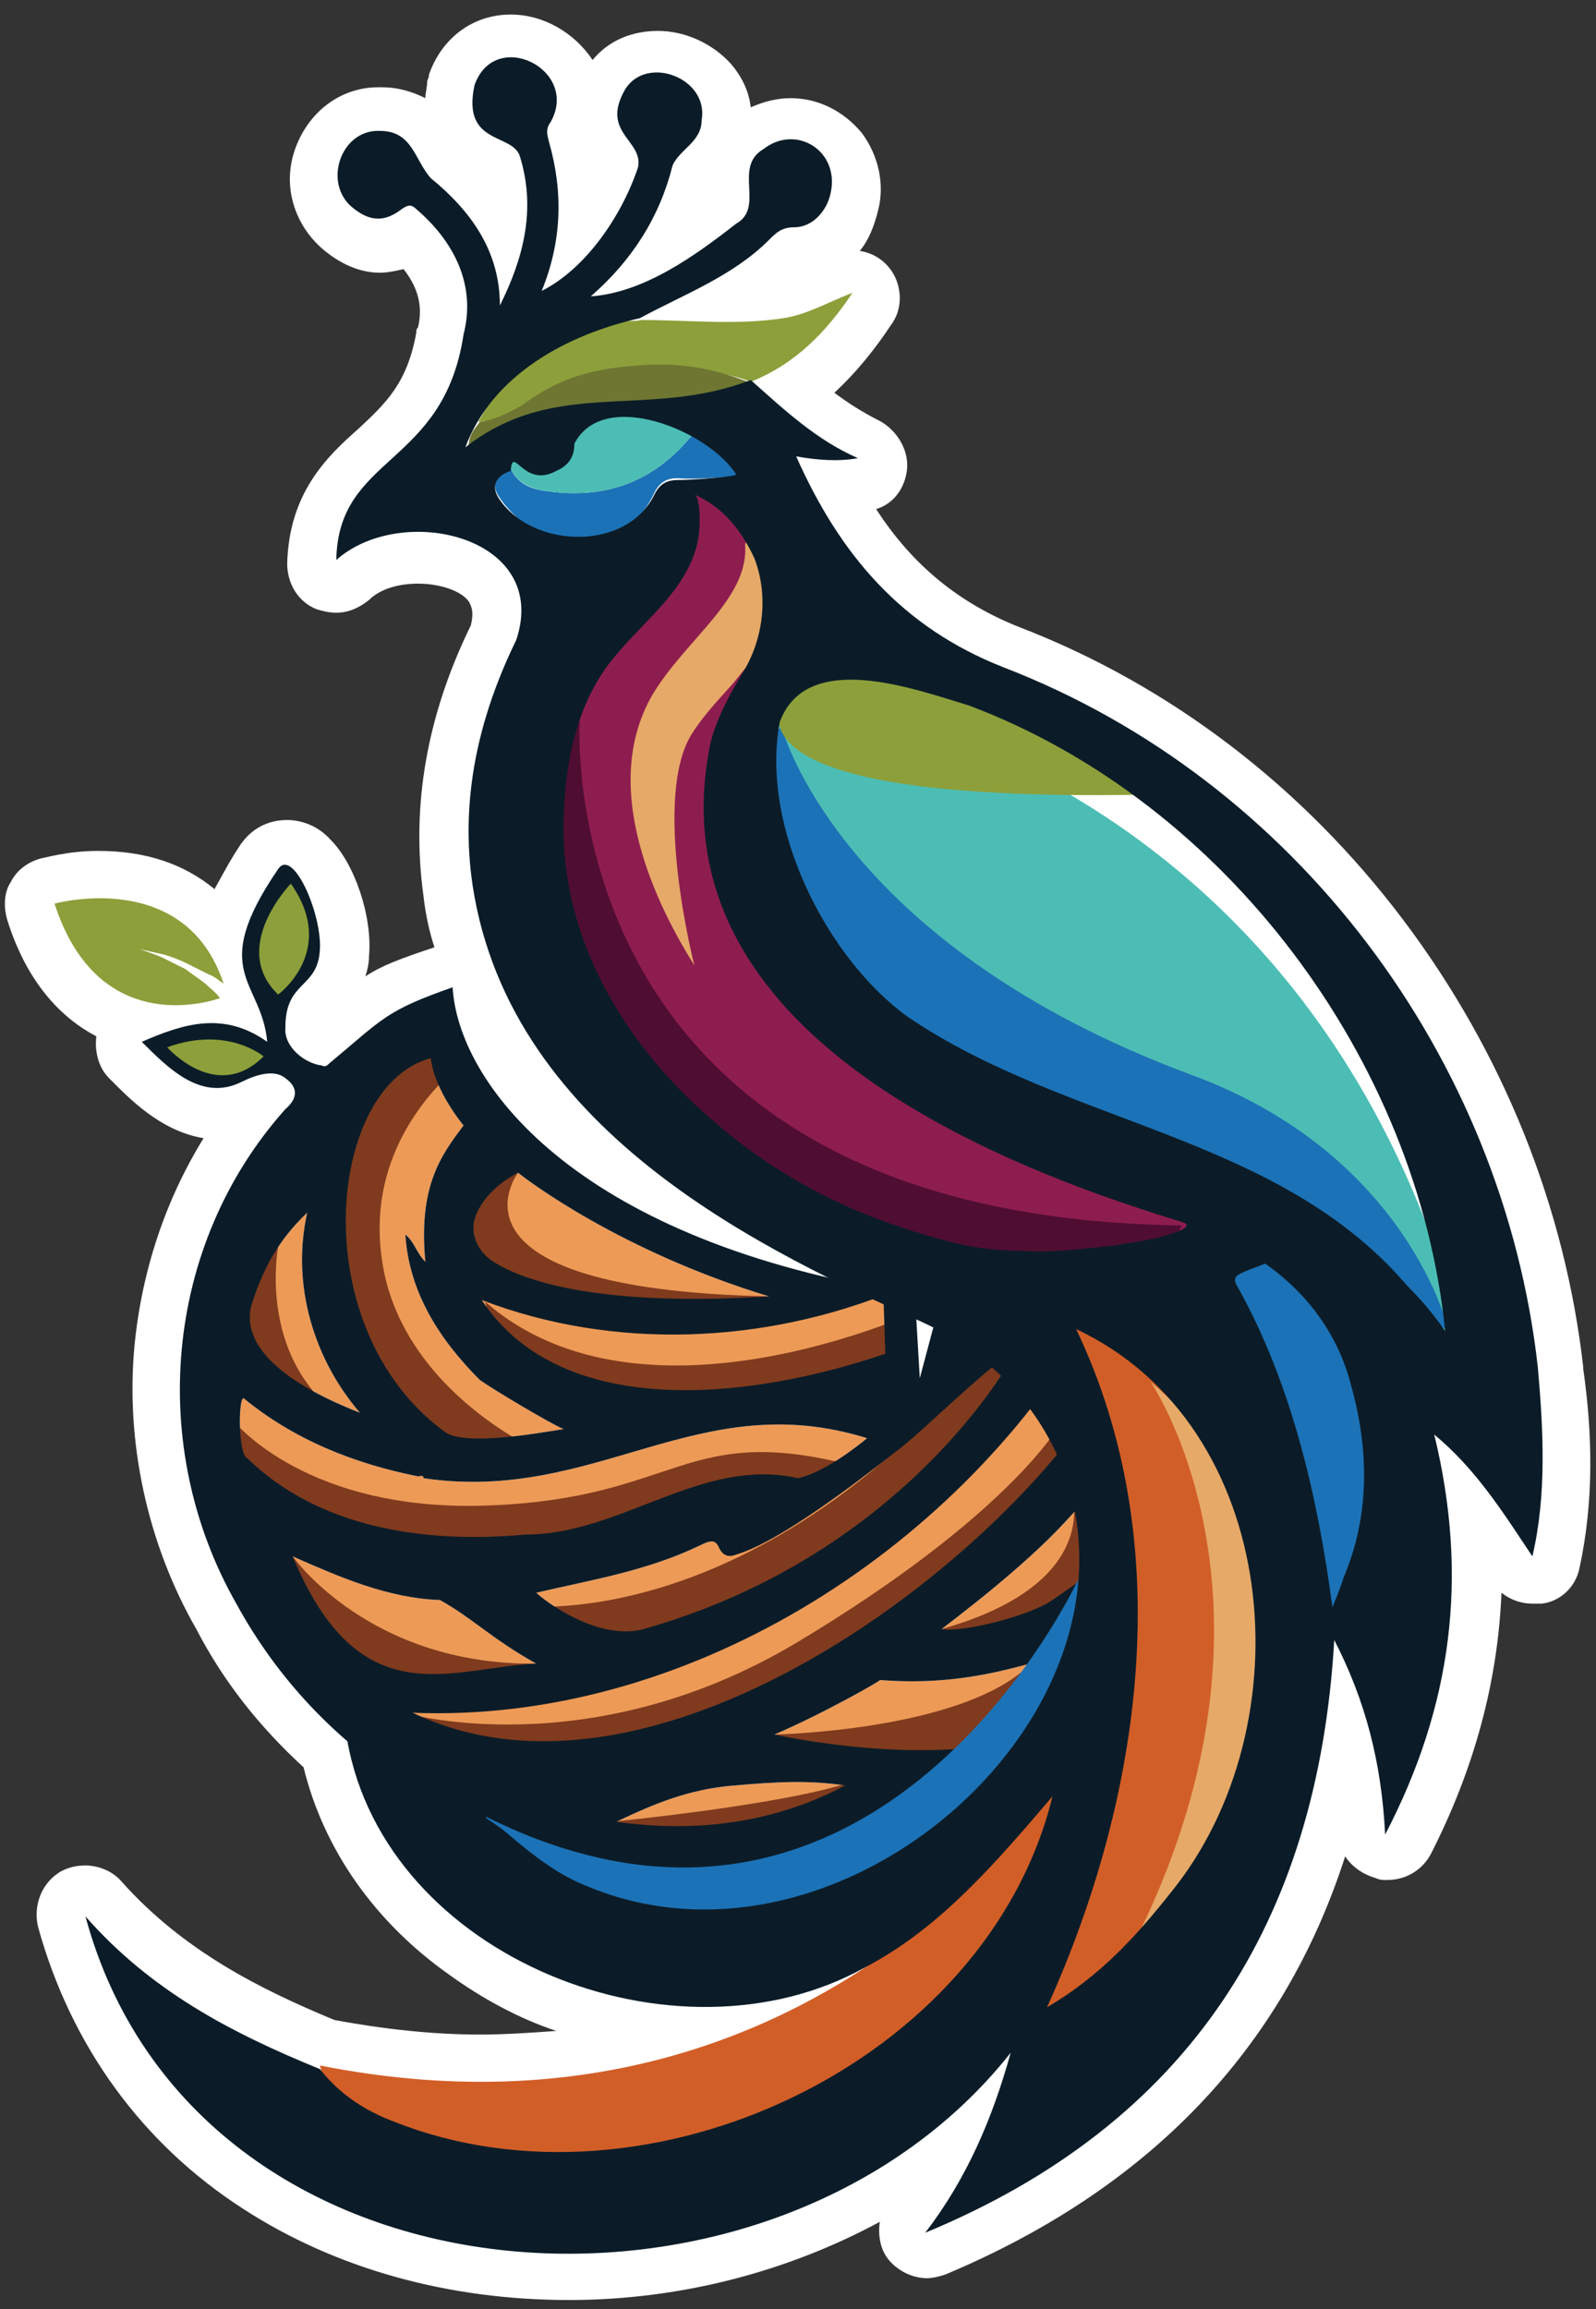 <svg xmlns="http://www.w3.org/2000/svg" xmlns:xlink="http://www.w3.org/1999/xlink" id="Layer_1" x="0px" y="0px" width="87.8px" height="127px" viewBox="0 0 87.8 127" style="enable-background:new 0 0 87.8 127;" xml:space="preserve"><rect x="0" y="0" width="87.8" height="127" fill="#333333" stroke="none"/><style type="text/css">	.st0{fill:#FFFFFF;}	.st1{fill:#ED9A57;}	.st2{fill:#803A1D;}	.st3{fill:#0B1C28;}	.st4{fill:#4CBDB4;}	.st5{fill:#1C72B6;}	.st6{fill:#8D9F3A;}	.st7{fill:#8E1D4F;}	.st8{fill:#500D32;}	.st9{fill:#E6A968;}	.st10{fill:#D25E27;}	.st11{fill:#6E7632;}</style><g>	<path class="st0" d="M86.9,86.2c-0.2,1.1-1.1,1.9-2.1,2c-0.2,0-0.3,0-0.5,0c-0.6,0-1.2-0.2-1.7-0.6c-0.2,4.9-1.5,9.7-3.9,14.4  c-0.5,0.9-1.4,1.4-2.4,1.4c-0.2,0-0.4,0-0.6-0.1c-0.7-0.2-1.3-0.6-1.7-1.2c-3.4,10.6-10.8,18.3-22,23c-0.3,0.1-0.7,0.2-1,0.2  c-0.8,0-1.6-0.4-2.1-1s-0.6-1.4-0.5-2.1c-5,2.7-10.9,4.3-17.1,4.3c-6.6,0-12.8-1.7-17.9-5c-5.6-3.6-9.5-9-11.3-15.5  c-0.3-1.2,0.2-2.5,1.3-3.1c0.4-0.2,0.8-0.3,1.3-0.3c0.7,0,1.5,0.3,2,0.9c3.4,3.8,7.6,5.9,11.7,7.6c2.7,0.5,5.4,0.8,8,0.8  c1.4,0,2.8-0.1,4.2-0.2c-2.1-0.7-4.1-1.8-5.9-3.1c-4.1-2.9-6.9-6.9-8-11.4c-2.4-2.2-4.4-4.7-5.9-7.6C8.1,84.9,6.9,79.3,7.4,74  c0.4-4.1,1.7-8,3.8-11.4c-2.4-0.4-4.1-2.2-5.2-3.3c-0.6-0.6-0.8-1.5-0.7-2.3l0,0c-1.9-1-3.8-2.9-4.9-6.4c-0.2-0.7-0.2-1.5,0.2-2.1  c0.3-0.6,0.9-1.1,1.7-1.3c0.1,0,1.4-0.4,3.1-0.4c2.6,0,4.7,0.7,6.4,2.1c0.4-0.7,0.8-1.5,1.4-2.4c0.6-0.9,1.5-1.4,2.6-1.4  c0.6,0,1.6,0.2,2.4,1.1c1.3,1.3,2.3,4.2,2.1,6.4c0,0.4-0.1,0.8-0.2,1.1c0.9-0.6,2-1,3.8-1.6c-0.3-0.9-0.5-1.9-0.6-2.8l0,0  c-0.7-5,0.2-10,2.6-14.9c0.2-0.8,0-1.1-0.1-1.3c-0.4-0.6-1.6-1-2.8-1c-1.1,0-2.1,0.3-2.7,0.9c-0.5,0.4-1.1,0.7-1.8,0.7  c-0.4,0-0.8-0.1-1.1-0.2c-1-0.4-1.6-1.4-1.6-2.5c0.1-3.9,2.2-5.9,3.9-7.4c1.5-1.4,2.7-2.5,3.2-5.3c0-0.1,0-0.2,0.1-0.3  c0.3-1.3-0.1-2.3-0.8-3.2c-0.4,0.1-0.9,0.2-1.3,0.2c-1,0-2-0.4-2.9-1.1c-1.7-1.3-2.5-3.5-1.8-5.6s2.5-3.5,4.6-3.5  c0.1,0,0.1,0,0.2,0c1,0,1.8,0.3,2.4,0.6c0-0.3,0.1-0.6,0.1-0.9c0-0.1,0.1-0.2,0.1-0.4c0.7-2,2.4-3.3,4.5-3.3c1.8,0,3.5,1,4.5,2.5  c0.9-1.1,2.2-1.6,3.6-1.6c1.5,0,3,0.7,4,1.8c0.6,0.7,1,1.5,1.1,2.4c0.7-0.3,1.4-0.5,2.2-0.5c1.5,0,2.9,0.7,3.9,1.9  c0.9,1.2,1.3,2.8,0.9,4.3c-0.2,0.8-0.5,1.6-1,2.2c1.3,0.2,2.2,1.3,2.2,2.6c0,0.6-0.2,1.1-0.5,1.5c-0.8,1.2-1.8,2.5-3.1,3.7  c0.8,0.6,1.6,1.1,2.4,1.5c1,0.5,1.7,1.6,1.6,2.7c-0.1,1-0.7,1.9-1.7,2.2c2,3.1,4.6,5.2,7.9,6.5c8.3,3.2,15.6,8.8,21.1,16.1  s8.9,15.8,9.9,24.6v0.1C87.6,78.8,87.7,82.5,86.9,86.2z"></path>	<g>		<g>			<path class="st1" d="M61.1,96.7C61.1,96.7,61.1,96.7,61.1,96.7L61.1,96.7C61.1,96.7,61.1,96.7,61.1,96.7c0.1-0.1,0.1-0.1,0.2-0.2    C61.5,96.6,61.2,96.9,61.1,96.7z"></path>			<path class="st1" d="M58.6,83.7c4.1-4.4,3.6-4.7,5.9-7.8c0,0.8,0,1.6,0,2.5c-0.1,5.5-1.6,6.1-6.6,9.6c-1.3,0.9-5,1.8-6.1,1.6    C52.7,88.9,56.3,86.2,58.6,83.7z"></path>			<path class="st1" d="M48.4,92.4c5.1,0.4,8.3-1,11.8-1.9c0.8-0.2-0.4,1.4,0.4,1.1c1.3-0.6,1.1,0,0.6,0.9c-0.9,1.6-2.7,2.5-4.5,3    c-4.2,1.3-10.3,0.7-14.1-0.1C45.4,94.2,48.7,92.3,48.4,92.4z"></path>			<path class="st1" d="M40.4,98.2c2.3-0.2,4.1-0.3,6.1,0c-4,2.1-8.2,2.6-12.6,2C36,99.2,37.9,98.4,40.4,98.2z"></path>			<path class="st1" d="M16.1,85.6c2.5,1.1,5.2,2.3,8.1,2.4c1.8,1,2.8,2.1,5.3,3.5C24.8,91.7,19.8,94.5,16.1,85.6z"></path>			<path class="st1" d="M56,74.1c-0.2,0.5-6.1,11.4-20.6,15.5c-2.2,0.6-4.9-1.1-5.9-2c3-0.7,6.1-1.2,9-2.6c0.6-0.3,1-0.4,1.1,0    c0.2,0.5,0.4,0.4,1,0.2c2.4-0.7,6.5-3.8,8.5-5.4C50.5,78.7,53.6,75.8,56,74.1z"></path>			<path class="st1" d="M28.5,64.5c0.5,0.4,5.6,4.3,13.8,6.8c-9.5,0.6-13.7-0.9-15.3-2c-0.8-0.6-1.2-1.6-0.8-2.5    C26.8,65.3,28.5,64.5,28.5,64.5z"></path>			<path class="st1" d="M23.7,58.2c0.2,1.8,1.8,3.7,1.8,3.7c-1.2,1.6-2.5,3.3-2.1,7.5c-0.5-0.5-0.6-1.1-1.1-1.5    c0.2,3.2,1.9,5.8,4.1,8l0,0c0.7,0.5,3.7,2.3,4.6,2.7c-1.3,0.2-5.6,1-6.6,0.1C16.7,73,18,59.7,23.7,58.2z"></path>			<path class="st1" d="M23,81.2c0.1,0,0.3-0.1,0.3,0.1c9.5,1.4,15.1-5.1,24.4-2.2c-0.6,0.5-2.4,1.9-3.8,2.2    c-5.3-1.2-9.7,3.1-15,3.1c-5.4,0.5-11.3-0.3-15.3-4.2c-0.5-0.2-0.5-3.3-0.2-3.3C16.2,79.2,19.5,80.5,23,81.2z"></path>			<path class="st1" d="M19.8,77.7c-2.3-0.9-6.6-2.9-6-5.8c0.6-2,1.5-3.7,3.1-5.2C16,70.7,17.3,74.8,19.8,77.7z"></path>			<path class="st1" d="M21.5,93.3c0,0,19.2-0.9,24.2-6.7c5-5.8,11.9-10.8,11.9-10.8l1.9,4.7C59.5,80.6,36.4,107.3,21.5,93.3z"></path>			<path class="st1" d="M48.9,69.5c0,0-5.6,6.3-22.9,1.4c0,0,1.4,6.9,15.6,6.8S58.6,70,48.9,69.5z"></path>		</g>		<g>			<path class="st2" d="M25.8,58.2c0,0-5.8,3.9-4.8,11c0.6,4.6,4.1,8.2,8.2,10.4h-6.3C22.8,79.7,10.3,55.1,25.8,58.2z"></path>			<path class="st2" d="M15.3,68.6c0,0-0.9,4.6,2,8C17.3,76.6,10,73.4,15.3,68.6z"></path>			<path class="st2" d="M28.5,64.5c0,0-4.9,6.4,13.8,6.8c0,0-12.3,1.6-14.6-0.5S22.9,66.3,28.5,64.5z"></path>			<path class="st2" d="M12.9,78.2c0,0,4,5,14,4.6c10.5-0.4,10.7-4.6,20-2.2l-3.4,2.2c0,0-18.3,3.4-21.1,2.8    C19.6,85,10.9,81.5,12.9,78.2z"></path>			<path class="st2" d="M42.6,95.4c0,0,10.3-0.2,14-3.8l-2.3,3.6c0,0-1.2,1.6-2.6,1.6C50.2,96.8,43.3,96.9,42.6,95.4z"></path>			<path class="st2" d="M28.4,88.3c0,0,12.7,1.9,25.9-13.7l1.7,1.3c0,0-11.2,15.6-25.5,14.3L28.4,88.3z"></path>			<path class="st2" d="M58.8,81.5c0,0,2.5,5.4-7,8.1c0,0,1.1,1,4.2,0.5C60.6,89.3,61.6,83.2,58.8,81.5z"></path>			<path class="st2" d="M51,71.9c0,0-15.5,7.4-24.3-0.3c0,0,0.7,6.1,13.8,6.1C53.6,77.7,55.1,72.9,51,71.9z"></path>			<path class="st2" d="M16.1,85.6c0,0,4.2,6,13.4,5.9c0,0-5.7,3.3-8.1,1.9C19.1,92,15,87,16.1,85.6z"></path>			<path class="st2" d="M22.2,94.2c0,0,10.2,3,21.7-3.9s14.3-11.8,14.3-11.8l0.9,2.6C59.1,81.1,42.3,104,22.2,94.2z"></path>			<path class="st2" d="M33.6,100.2c0,0,10.4-1,13.8-2.4C47.4,97.8,42.3,103.2,33.6,100.2z"></path>		</g>		<path class="st3" d="M15.7,61c-6.7,7.5-7.6,18.6-2.7,27.2c9.3,17,33.1,18.9,48,8.4c4.6-3.2,15.7-15.9,15.4-20.4   c-2.5-1-5.9-1.6-14.1-3c-3,9.3-24.8,28.1-39.6,21c14.9,0.6,29.7-8.7,37.2-21.4c-2.6-0.4-5.6-0.9-9.2-1.5c1,0.4,1.9,0.6,3.1,1   c-7.3,3.8-21.9,7.4-27.3-0.8c7.3,2.8,15.6,2.4,22.7-0.5c-17.7-3-24-11.5-24.3-16.7c-3.7,1.3-3.8,1.7-6.8,4.2   c-0.1,0.1-0.2,0.2-0.4,0.1c-0.9-0.1-2.1-1-2-2.1c0-2.6,1.8-2.1,1.9-4.3c0.1-2-1.5-5.6-2.3-4.4c-3.9,5.7-0.9,6.1-0.6,9.5   c-2.4-1.7-4.6-1-6.9,0c1.5,1.5,3.3,3.3,5.5,2.2c0.8-0.4,1.8-0.7,2.4-0.2C16.4,59.8,16.4,60.4,15.7,61z M61.1,96.7   C61.1,96.7,61.1,96.7,61.1,96.7L61.1,96.7C61.1,96.7,61.1,96.7,61.1,96.7c0.1-0.1,0.1-0.1,0.2-0.2C61.5,96.6,61.2,96.9,61.1,96.7z    M58.6,83.7c4.1-4.4,3.6-4.7,5.9-7.8c0,0.8,0,1.6,0,2.5c-0.1,5.5-1.6,6.1-6.6,9.6c-1.3,0.9-5,1.8-6.1,1.6   C52.7,88.9,56.3,86.2,58.6,83.7z M48.4,92.4c5.1,0.4,8.3-1,11.8-1.9c0.8-0.2-0.4,1.4,0.4,1.1c1.3-0.6,1.1,0,0.6,0.9   c-0.9,1.6-2.7,2.5-4.5,3c-4.2,1.3-10.3,0.7-14.1-0.1C45.4,94.2,48.7,92.3,48.4,92.4z M40.4,98.2c2.3-0.2,4.1-0.3,6.1,0   c-4,2.1-8.2,2.6-12.6,2C36,99.2,37.9,98.4,40.4,98.2z M16.1,85.6c2.5,1.1,5.2,2.3,8.1,2.4c1.8,1,2.8,2.1,5.3,3.5   C24.8,91.7,19.8,94.5,16.1,85.6z M56,74.1c-0.2,0.5-6.1,11.4-20.6,15.5c-2.2,0.6-4.9-1.1-5.9-2c3-0.7,6.1-1.2,9-2.6   c0.6-0.3,0.8-0.3,1,0c0.2,0.5,0.5,0.7,1,0.5c2.4-0.7,6.8-4.1,8.7-5.6C50.6,78.9,53.6,75.8,56,74.1z M28.5,64.5   c0.5,0.4,5.6,4.3,13.8,6.8c-9.5,0.6-13.7-0.9-15.3-2c-0.8-0.6-1.2-1.6-0.8-2.5C26.8,65.3,28.5,64.5,28.5,64.5z M23.7,58.2   c0.2,1.8,1.8,3.7,1.8,3.7c-1.2,1.6-2.5,3.3-2.1,7.5c-0.5-0.5-0.6-1.1-1.1-1.5c0.2,3.2,1.9,5.8,4.1,8l0,0c0.7,0.5,3.7,2.3,4.6,2.7   c-1.3,0.2-5.6,1-6.6,0.1C16.7,73,18,59.7,23.7,58.2z M23,81.2c0.1,0,0.3-0.1,0.3,0.1c9.5,1.4,15.1-5.1,24.4-2.2   c-0.6,0.5-2.4,1.9-3.8,2.2c-5.3-1.2-9.7,3.1-15,3.1c-5.4,0.5-11.3-0.3-15.3-4.2c-0.5-0.2-0.5-3.3-0.2-3.3   C16.2,79.2,19.5,80.5,23,81.2z M19.8,77.7c-2.3-0.9-6.6-2.9-6-5.8c0.6-2,1.5-3.7,3.1-5.2C16,70.7,17.3,74.8,19.8,77.7z"></path>		<g>			<polygon class="st3" points="48.6,71.3 48.8,77.3 51.8,76.1 53.1,72.1    "></polygon>			<polygon class="st0" points="50.4,72.4 51.4,72.8 50.6,75.8    "></polygon>		</g>		<path class="st4" d="M42.8,38c0,0,29.2,2.6,37.8,36c0,0-11-8.1-23.9-13S39.1,43.5,42.8,38z"></path>		<path class="st5" d="M43,40c0,0,3.1,11.9,22.5,19.1c12,4.4,14.2,14.1,14.2,14.1S60.7,61.9,50.8,59.1S40.1,41.4,43,40z"></path>		<path class="st6" d="M45.1,36.1c0,0-11.8,8.2,18.2,7.6C63.3,43.7,52.4,35.2,45.1,36.1z"></path>		<path class="st7" d="M37.8,26.9c0,0,7.2,2.5,4.2,8.9s-5.3,12.5,4.1,21.8c7.6,4.7,20.7,9.3,20.7,9.3s-11,6.7-19.6,1.6   c-8.6-5.1-16.3-6.9-17.4-21.6C28.9,33,37.1,37.4,37.8,26.9z"></path>		<path class="st8" d="M31.9,39.4c0,0-2.1,27.5,33.1,28c0,0-1.9,5.3-9.5,3.6C47.9,69.2,19.4,57.3,31.9,39.4z"></path>		<path class="st9" d="M41,30.1c0.1,2.9-3.3,5.1-5.1,8.1c-3.2,5.5,0.8,12.5,2.3,14.9c0,0-2.4-9.3-0.1-12.8c0.7-1.1,1.7-2.1,2.3-2.8   c1.1-1.4,1-1.1,1.6-2.2C43,33.5,40.9,28.7,41,30.1z"></path>		<path class="st10" d="M57.6,71.3c0,0,12.4,3,12.4,10.7s0.7,27.9-13.4,29.7C56.6,111.7,63.5,91.1,57.6,71.3z"></path>		<path class="st9" d="M63.3,76c0,0,9.1,13.3-2.1,33.1C61.2,109.1,82.1,92.3,63.3,76z"></path>		<g>			<path class="st6" d="M26.3,23.2c1.8-2.9,1.3-3.2,7.6-5.5c0.4-0.1,1,0,1.4-0.1c2.6,0,5.2,0.3,7.8-0.1c1.3-0.2,2.5-0.9,3.8-1.4    c-1.4,2.1-3.1,3.9-5.6,4.9c-2-0.8-4.2-0.6-6.3-0.6c-2.3,0-4.5,1-6.4,2.3C28,23.1,27.1,23.1,26.3,23.2z"></path>			<path class="st11" d="M26.4,23.2c0.8-0.1,1.6-0.5,2.3-0.9c1.9-1.4,3.6-2,6.4-2.2c2.4-0.2,4.3,0.2,6.3,1c0,0-1.2,0.7-2.3,0.9    c-1.6,0.3-4.1,0.6-5.7,0.5c-2.7-0.2-5.1,0.7-7.2,2.1c-0.1,0.1-0.2,0.1-0.4,0.2C25.7,24,26.1,23.6,26.4,23.2z"></path>			<path class="st5" d="M38.1,23.9c1.1,0.4,2,1.4,2.7,2.2c0,0.1-2.5,0.3-3.5,0.2c-0.6,0-1,0.2-1.3,0.8c-0.7,1.5-1.9,2.5-3.5,2.7    c-2,0.2-3.8-0.7-5-2.4c-0.5-0.7-0.3-1.3,0.6-1.6c0.4,0.8,1.1,1.1,1.9,1.2C33.3,27.5,36,26.5,38.1,23.9z"></path>			<path class="st4" d="M38.1,23.9c-2.1,2.6-4.8,3.6-8.1,3.1c-0.7-0.1-1.5-0.4-1.9-1.2c0-0.4,0.2-1,0.6-0.5c0.6,0.7,1.2,0.7,1.9,0.4    c0.7-0.3,1-0.8,1-1.5c0-0.5,0.4-1.1,0.9-1.3C34.5,22.1,36.2,22.9,38.1,23.9z"></path>		</g>		<path class="st5" d="M66.2,69.8l4.6-1.8c0,0,10.1,14.2,2.7,21.3L66.2,69.8z"></path>		<path class="st10" d="M59.1,96.8c0,0-13.3,22.4-41.5,16.8c0,0,1.3,6.6,12.2,6.9C40.7,120.8,56.5,113.3,59.1,96.8z"></path>		<path class="st5" d="M59.3,86.9c0,0-11,23.8-32.6,13c0,0,6.6,9.9,20.1,4.6C60.5,99.3,59.3,86.9,59.3,86.9z"></path>		<path class="st3" d="M84.3,85.6c0.8-3.4,0.6-7,0.3-10.4c-1.9-17-13.3-32.3-29.4-38.5c-5.6-2.2-9-6.2-11.4-11.6   c1.1,0.2,2.3,0.3,3.4,0.1c-2.3-1-4.1-2.7-5.9-4.3c-5.7,2.2-10.7-0.2-15.7,3.7c1.5-4,5.6-6.2,9.6-7.1c2.4-1.3,5.1-2.3,7.1-4.3   c0.4-0.4,0.7-0.7,1.4-0.7c1,0,1.8-0.9,2-1.9c0.5-2.3-1.9-3.8-3.7-2.4c-1.7,1,0.1,3.2-1.5,4.1c-2.3,1.8-5.1,3.8-8,4   c2.3-2,3.8-4.4,4.5-7.2c0.4-0.9,1.6-1.3,1.6-2.5c0.4-2.3-3-3.6-4.2-1.7c-1.4,2.4,1,2.8,0.7,4.3c-0.9,2.7-2.9,5.6-5.3,6.8   c1.1-2.7,1.2-5.4,0.4-8.2c-0.1-0.4-0.2-0.7,0.1-1.1c1.6-2.9-3.1-5.2-4.2-2c-0.7,3.3,2.1,2.6,2.5,3.9c0.9,2.9,0.2,5.6-1.1,8.2   c0-3-1.6-5.2-3.8-7c-0.9-1-1-2.6-2.8-2.6c-2.2-0.1-3.2,3-1.4,4.3c0.9,0.7,1.7,0.7,2.6,0c0.3-0.2,0.5-0.3,0.8,0   c2.1,1.8,3.3,4.2,2.6,6.9c-1.1,7.3-6.9,6.6-7,12.4c3.6-3.2,11.8-1.3,9.9,4.4c-2.1,4.3-3.1,8.8-2.4,13.5   c2.1,13.8,16.6,20.3,24.7,24c3.5,1.6,6.3,4.4,7.7,7.9c5.3,13.5-12.1,29.1-26.2,23.1c-1.5-0.6-2.8-1.6-4.1-2.7   c-2.6-2.3-6.5-2.8-9-5.3c2.1,12,18.1,18.3,28.5,12.5c4.2-2.2,7.3-5.9,10.3-9.4c-3.6,14.7-22.3,23.4-36.2,17.9   c-1.6-0.6-3-1.5-4.1-2.9c-4.9-2-9.3-4.3-12.9-8.4c6,22.2,37.7,24.2,50.9,7.5c-1,3.6-2.4,6.9-4.7,9.9c14.5-6,21.6-17.1,22.5-32.6   c1.7,3.3,2.6,6.7,2.8,10.7c3.7-7.1,4.6-14.2,2.7-22C81.2,80.8,82.7,83.2,84.3,85.6z M27.5,27.5c-0.5-0.7-0.3-1.3,0.6-1.6   c0.1-1.5,0.7,1,2.5,0c0.7-0.3,1-0.8,1-1.5c1.6-3.1,7.4-0.7,8.9,1.7c0,0.1-2.2,0.3-3.2,0.3c-0.6,0-1,0.2-1.3,0.8   C34.5,30.3,29.4,30.2,27.5,27.5z M56.3,68.8c-1.5,0-3-0.2-4.4-0.6c-1.5-0.4-3-0.9-4.5-1.5c-2.9-1.2-5.7-2.9-8.1-5   c-4.7-4-8.2-9.6-8.3-15.9c0-3.5,0.6-7.2,3-9.9c1.6-1.9,3.9-3.6,4.4-6.2c0.1-0.4,0.2-2.3-0.2-2.5c1.6,0.7,2.6,2,3.3,3.5   c0.8,2.1,0.5,4.5-0.7,6.4c-0.8,1.3-1.6,2.9-1.8,4.2c-2.7,14.8,14.1,22.3,26,25.9c0.7,0.2-0.1,0.5-0.4,0.6   c-1.1,0.4-2.2,0.5-3.3,0.7C59.4,68.7,57.9,68.9,56.3,68.8z M59.1,73.1C59.1,73.1,59.1,73.1,59.1,73.1   C59.1,73.1,59.1,73.1,59.1,73.1z M64.4,104.1c-1.9,2.4-3.9,4.6-6.8,6.3c5.3-11.7,7.2-25.6,1.6-37.3   C70.5,78.4,71.9,94.9,64.4,104.1z M73.9,86.8c-0.1,0.4-0.6,1.6-0.6,1.6c-0.8-6-2.2-12.2-5.2-17.6c-0.4-0.6,0-0.7,0.7-1   c0.3-0.1,0.8-0.3,0.8-0.3c2.3,1.6,4,3.9,4.7,6.6C75.3,79.6,75.4,83.3,73.9,86.8z M77.4,70.7c-7.1-8.3-18.7-8.8-27.5-14.8   c-4.4-3.2-8.1-10.4-7-16.2c1.5-4,7.4-1.8,10.4-0.9c14.1,5.3,24.7,19.5,26.2,34.4C78.8,72.2,78.1,71.4,77.4,70.7z"></path>		<path class="st6" d="M11.3,54.1c-0.4-0.3-0.7-0.5-1.1-0.8c-0.4-0.2-0.8-0.4-1.2-0.6c-0.4-0.2-0.8-0.3-1.3-0.5   c0.4,0.1,0.9,0.2,1.3,0.3c0.4,0.1,0.9,0.3,1.3,0.5c0.4,0.2,0.8,0.4,1.2,0.6c0.3,0.1,0.5,0.3,0.8,0.5C10.2,47.7,3,49.7,3,49.7   c2.2,6.8,7.6,5.7,9.1,5.2C11.9,54.6,11.6,54.4,11.3,54.1z"></path>		<path class="st6" d="M14.5,58.1c0,0-2-1.7-5.3-0.5C9.2,57.6,11.9,60.7,14.5,58.1z"></path>		<path class="st6" d="M15.3,54.7c0,0,3.3-2.4,0.7-6.1C16,48.6,12.6,52.1,15.3,54.7z"></path>	</g></g></svg>